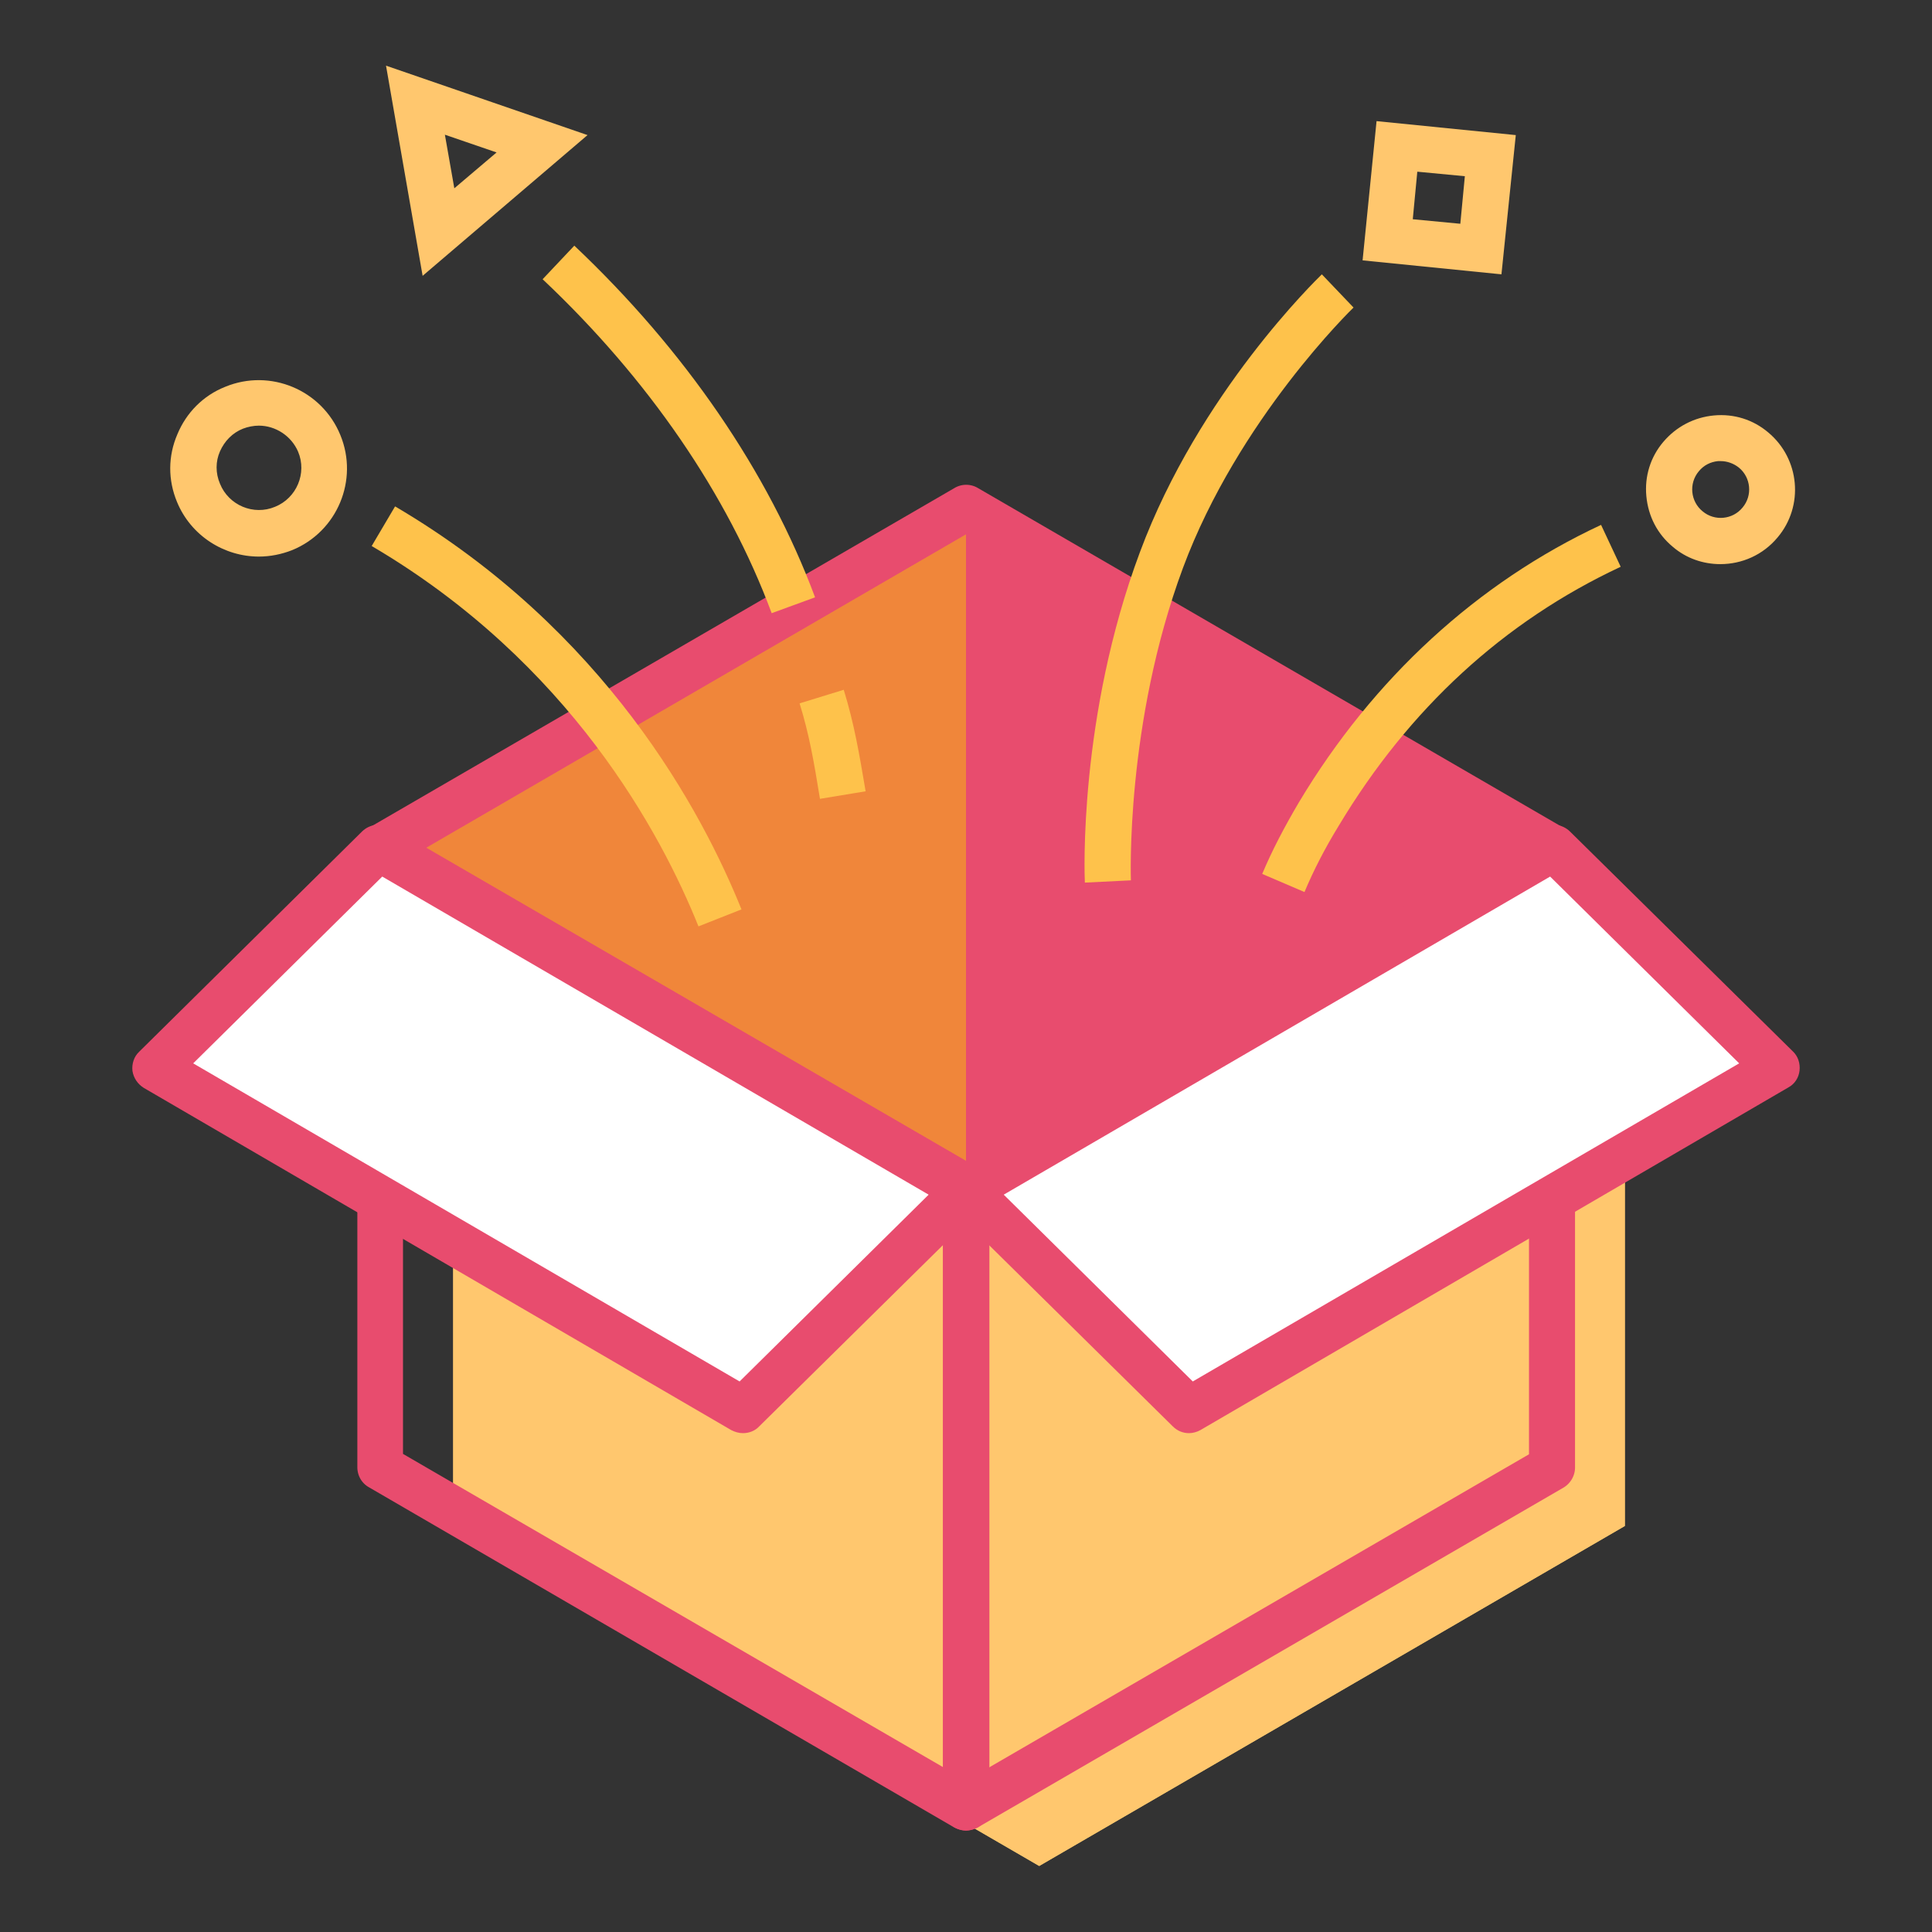 <svg xmlns="http://www.w3.org/2000/svg" viewBox="0 0 512 512"  xmlns:v="https://vecta.io/nano"><rect x="0" y="0" width="512" height="512" fill="#333333" stroke="none"/><g fill="#ffc76e"><path d="M275.4 494.5l-155.3-90.1V240.2l155.3-90.1 155.2 90.1v164.2z"/><path d="M275.4 494.5l-155.3-90.1V240.2l155.3-90.1 155.2 90.1v164.2z"/></g><path fill="#e84c6e" d="M256 134.6l155.3 90.1L256 314.8"/><path fill="#f0863a" d="M256 314.8l-155.3-90.1L256 134.6"/><g fill="#e84c6e"><path d="M256 320.9c-1.1 0-2.1-.3-3.1-.8L97.7 230c-1.9-1.1-3-3.1-3-5.3s1.2-4.2 3-5.3L253 129.3a6.05 6.05 0 0 1 6.1 0l155.3 90.1c1.9 1.1 3 3.1 3 5.3s-1.2 4.2-3 5.3l-155.3 90.1c-1 .5-2 .8-3.1.8zm-143.1-96.2l143.1 83 143.1-83.1-143.1-83-143.1 83.1z"/><path d="M256 485.1c-1.1 0-2.1-.3-3.1-.8L97.7 394.1c-1.9-1.1-3-3.1-3-5.3V224.7c0-2.2 1.2-4.2 3.1-5.3a6.05 6.05 0 0 1 6.1 0l155.3 90.1c1.9 1.1 3 3.1 3 5.3V479c0 2.2-1.2 4.2-3.1 5.3-1 .5-2 .8-3.1.8zm-149.2-99.8l143.1 83v-150l-143.1-83v150z"/><path d="M256 485.1c-1.1 0-2.1-.3-3-.8-1.9-1.1-3.1-3.1-3.1-5.3V314.8c0-2.2 1.2-4.2 3-5.3l155.3-90.1a6.05 6.05 0 0 1 6.1 0c1.9 1.1 3.1 3.1 3.1 5.3v164.2c0 2.2-1.2 4.2-3 5.3l-155.3 90.1c-1 .5-2 .8-3.1.8zm6.1-166.8v150.1l143.1-83V235.3l-143.1 83z"/></g><path fill="#fff" d="M196.9 373.7L41.2 283l59.1-58.3L256 315.3z"/><path fill="#e84c6e" d="M196.9 379.8c-1.1 0-2.1-.3-3.1-.8L38.1 288.3c-1.6-1-2.7-2.6-3-4.5-.2-1.9.4-3.8 1.8-5.1L96 220.3c2-1.9 5-2.3 7.4-.9l155.7 90.7c1.6 1 2.7 2.6 3 4.5.2 1.9-.4 3.8-1.8 5.1L201.2 378c-1.1 1.2-2.7 1.8-4.3 1.8zm-145.7-98L196 366.1l50.1-49.5-144.8-84.3-50.1 49.5z"/><path fill="#fff" d="M315.1 373.7L256 315.3l155.7-90.6 59.1 58.3z"/><path fill="#e84c6e" d="M315.1 379.8c-1.6 0-3.1-.6-4.3-1.8l-59.1-58.3c-1.4-1.3-2-3.2-1.8-5.1s1.3-3.6 3-4.5l155.7-90.7c2.4-1.4 5.4-1 7.4.9l59.1 58.3c1.4 1.3 2 3.2 1.8 5.1s-1.3 3.6-3 4.5L318.1 379c-.9.5-2 .8-3 .8zM266 316.6l50.1 49.5 144.8-84.3-50.1-49.5L266 316.6z"/><path d="M185.1 245.5c-9.8-24.4-34-69.9-86.6-100.8l6.2-10.5c55.8 32.8 81.4 81 91.8 106.8l-11.4 4.5zm102.4-11.6c-.1-1.8-1.7-44 14.6-87.6 15.7-42.2 46.9-72.3 48.2-73.6l8.4 8.8c-.3.3-30.5 29.5-45.2 69-15.3 41.2-13.8 82.4-13.8 82.8l-12.2.6z" fill="#fec24b"/><path d="M68.6 147.5c-9.2 0-18-5.5-21.7-14.5-2.4-5.8-2.4-12.1.1-17.9 2.4-5.8 6.9-10.3 12.7-12.6 11.9-4.9 25.6.8 30.5 12.8 4.9 11.9-.8 25.6-12.8 30.5h0c-2.8 1.1-5.8 1.7-8.8 1.7zm0-34.7c-1.4 0-2.9.3-4.2.8-2.8 1.1-4.9 3.3-6.1 6s-1.2 5.8 0 8.6c2.3 5.7 8.9 8.5 14.6 6.1h0c5.7-2.3 8.5-8.9 6.1-14.6-1.8-4.2-6-6.9-10.4-6.9zm387.3 36.7c-4.5 0-9-1.5-12.6-4.6-4.1-3.4-6.5-8.1-7-13.4s1.1-10.4 4.5-14.4 8.1-6.5 13.4-7 10.4 1.1 14.4 4.5h0c8.4 7 9.5 19.5 2.5 27.8-3.9 4.7-9.5 7.1-15.2 7.1zm.1-27.3h-.7c-2 .2-3.8 1.1-5.1 2.7-2.7 3.2-2.2 8 1 10.6 3.2 2.7 8 2.2 10.6-1 2.7-3.2 2.2-8-1-10.6h0c-1.4-1.1-3.1-1.7-4.8-1.7z" fill="#ffc76e"/><path d="M217.3 211.7c-1.6-9.8-2.8-16.9-5.4-25.3l11.7-3.6c2.8 9.1 4.1 16.9 5.8 26.9l-12.1 2zm-12.8-49.2c-11.7-31.5-32.7-62.1-60.7-88.5l8.4-8.9c29.3 27.7 51.4 59.9 63.8 93.2l-11.5 4.2zm141.2 73.9l-11.2-4.8c2.6-6.2 5.9-12.5 9.8-19.1 19.6-32.7 47.2-58.1 80-73.4l5.2 11.1c-31 14.5-56.1 37.6-74.7 68.6-3.8 6.2-6.7 11.9-9.1 17.6z" fill="#fec24b"/><path d="M397.9 72.7L361.1 69l3.7-36.9 36.9 3.7-3.8 36.9zm-23.5-14.6l12.6 1.2 1.2-12.6-12.6-1.2-1.2 12.6zM112 73.1l-9.7-55.7 53.4 18.4L112 73.1zm5.9-37.4l2.5 14.2 11.2-9.5-13.7-4.7z" fill="#ffc76e"/></svg>